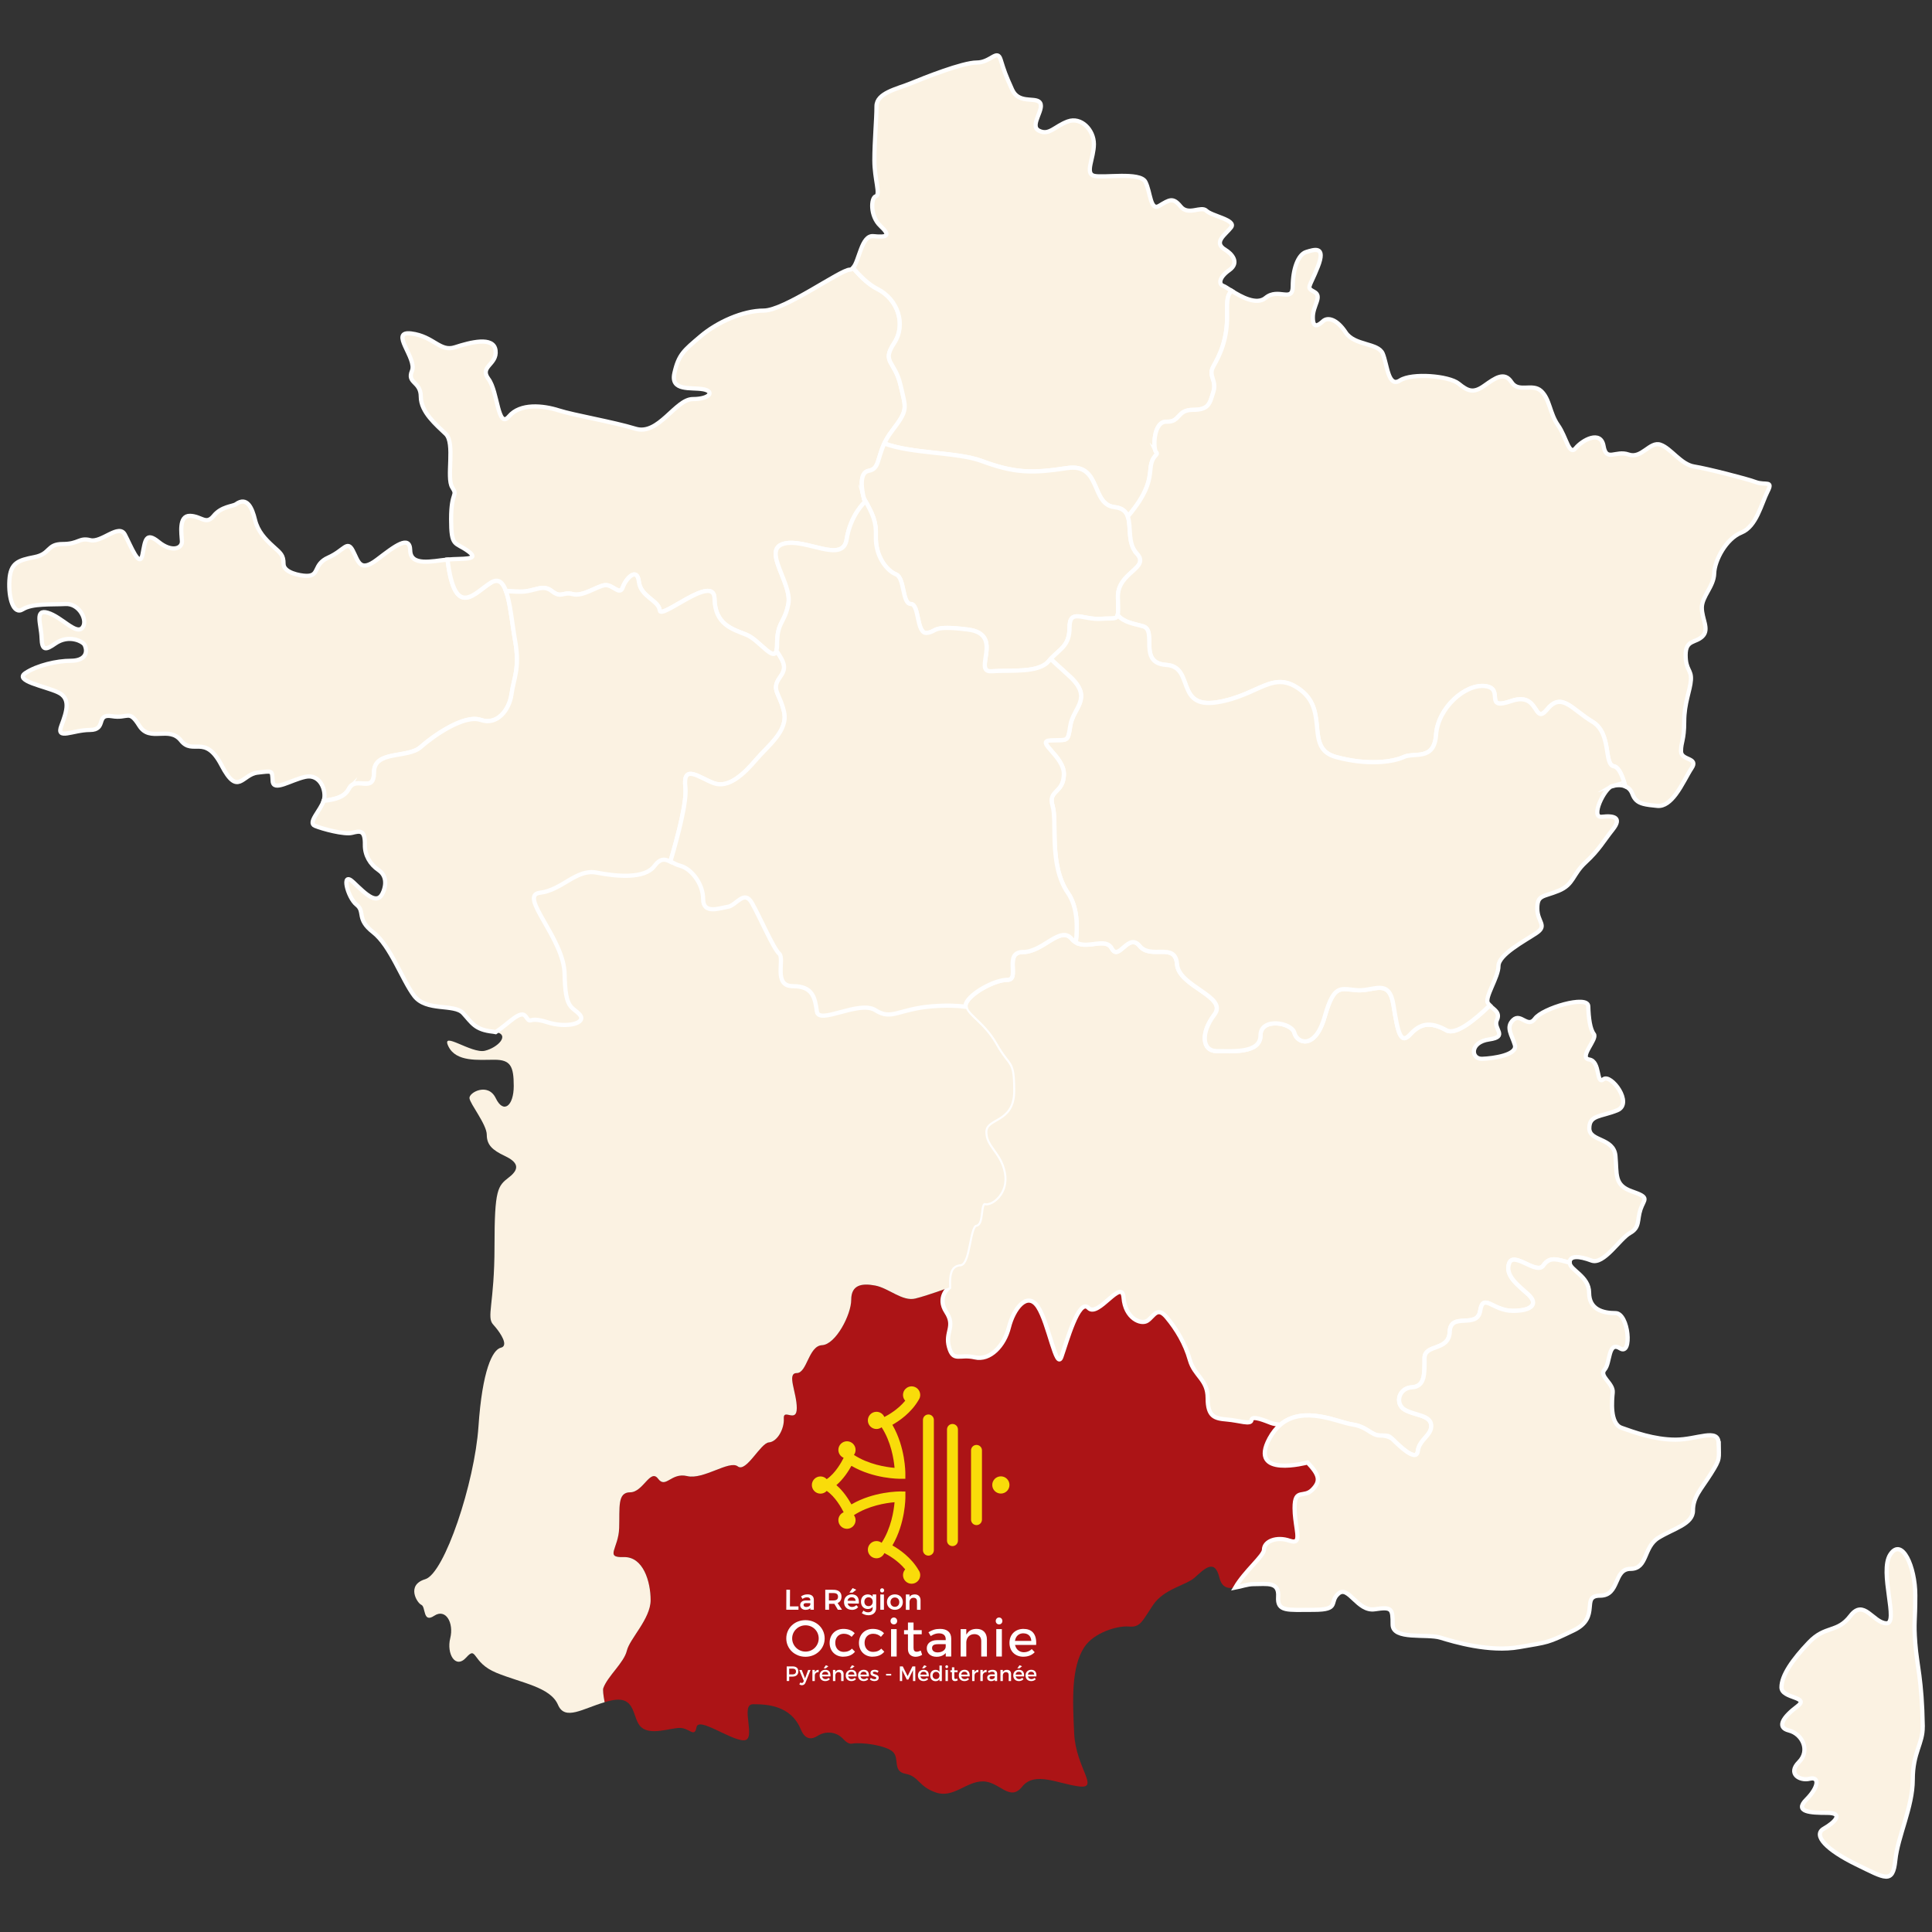 <?xml version="1.0" encoding="UTF-8"?><svg xmlns="http://www.w3.org/2000/svg" viewBox="0 0 460 460"><rect x="0" y="0" width="460" height="460" fill="#333333" stroke="none"/><defs><style>.cls-1{stroke:#fff;stroke-miterlimit:10;}.cls-1,.cls-2{fill:#fbf2e2;}.cls-3{fill:#fff;}.cls-4{fill:#ac1416;}.cls-5{fill:#d58120;}.cls-6{fill:#f9dc0a;}</style></defs><g id="Illustration"><path class="cls-5" d="M308.31,357.63c-.03.18-.05.39-.06.61.01-.23.04-.43.06-.61Z"/><path class="cls-5" d="M308.27,360.24c0,.08.01.16.02.25,0-.08-.01-.16-.02-.25Z"/><path class="cls-5" d="M308.25,358.28c-.01.24-.02.5-.02.8,0-.29,0-.55.02-.8Z"/><path class="cls-5" d="M309.22,355.98c-.06.03-.12.07-.18.11.06-.04.12-.08.18-.11Z"/><path class="cls-5" d="M303.07,338.95s.08.02.12.03c-.04,0-.08-.02-.12-.03Z"/><path class="cls-5" d="M308.57,356.68c-.05.1-.09.21-.13.34.04-.13.08-.24.13-.34Z"/><path class="cls-5" d="M309.49,355.87c-.06.02-.12.04-.17.06.06-.02.11-.04.17-.06Z"/><path class="cls-5" d="M308.75,356.37c-.05.07-.1.15-.15.24.05-.09.1-.17.15-.24Z"/><path class="cls-5" d="M308.42,357.1c-.04.14-.07.29-.1.46.03-.17.06-.32.1-.46Z"/><path class="cls-5" d="M308.8,356.31c.05-.06.11-.12.17-.16-.06.05-.11.1-.17.16Z"/><path class="cls-5" d="M303.55,339.05s.07.01.1.02c-.04,0-.07-.01-.1-.02Z"/><path class="cls-5" d="M308.6,356.61s-.02.05-.03.07c.01-.02.02-.05.03-.07Z"/><path class="cls-5" d="M308.44,357.02s-.01.05-.02.07c0-.02.01-.05.02-.07Z"/><path class="cls-5" d="M308.75,356.37s.03-.04.05-.06c-.02.02-.03.04-.05.06Z"/><path class="cls-5" d="M309.31,355.94s-.07.03-.1.05c.03-.02.06-.03.1-.05Z"/><path class="cls-5" d="M309.63,355.83h0s-.1.03-.15.04c.05-.01.1-.03.15-.04Z"/><path class="cls-5" d="M309.04,356.09s-.05.04-.07.05c.02-.02.05-.04.07-.05Z"/><path class="cls-5" d="M307.21,366.89h0s-.07-.02-.12-.03c.04.02.08.02.12.03Z"/><path class="cls-5" d="M303.19,338.97c.11.03.23.05.36.08-.13-.02-.25-.05-.36-.08Z"/><path class="cls-5" d="M303.65,339.07c.35.06.74.12,1.15.17-.41-.05-.8-.11-1.15-.17Z"/><path class="cls-5" d="M308.28,360.49c.03.36.06.71.1,1.06-.04-.34-.07-.7-.1-1.06Z"/><path class="cls-5" d="M302.72,338.84c.1.04.22.07.36.11-.13-.03-.26-.07-.36-.11Z"/><path class="cls-5" d="M308.25,358.24s0,.03,0,.04c0-.01,0-.03,0-.04Z"/><path class="cls-5" d="M308.32,357.56s0,.04,0,.07c0-.02,0-.05,0-.07Z"/><path class="cls-5" d="M308.22,359.08c0,.39.02.78.04,1.16-.02-.38-.04-.77-.04-1.16Z"/><path class="cls-4" d="M311.31,348.21s-14.19,3.84-9.07-5.71c.75-1.39,1.62-2.45,2.57-3.26,0,0,0,0,0,0-.41-.05-.8-.11-1.15-.17-.04,0-.07-.01-.1-.02-.13-.02-.25-.05-.36-.08-.04,0-.08-.02-.12-.03-.13-.03-.26-.07-.36-.11-1.33-.49-4.61-1.94-4.73-.73-.12,1.21-2.91.12-5.83-.12-2.91-.24-4.61-.61-4.61-5.1s-3.16-5.22-4.25-9.1c-1.09-3.88-3.16-7.28-5.46-10.07-2.31-2.79-3.03-.36-4.61.73-1.58,1.09-5.34-.61-5.7-5.46-.36-4.85-6.07,4.85-8.37,2.43-2.31-2.43-5.22,8.25-6.43,11.65-1.21,3.4-3.03-8.01-5.58-11.89-2.55-3.88-5.83.49-6.92,4.85-1.09,4.37-4.49,8.01-8.13,7.16-3.64-.85-5.1,1.21-6.13-2.43-1.03-3.64,1.64-4.85-.67-8.37-2.31-3.52.67-5.84.67-5.84,0,0-4.94,1.85-8.03,2.62-3.09.77-6.33-2.47-9.57-3.09-3.24-.62-5.71-.15-5.71,3.4s-3.7,10.65-6.94,10.8-3.55,6.64-6.02,6.64,0,4.63,0,8.33-3.24,0-3.09,2.47c.15,2.47-1.54,5.56-3.55,5.71-2.01.15-5.4,7.25-7.41,5.71-2.01-1.54-8.18,3.24-12.04,2.31-3.86-.93-5.09,3.09-6.94.62-1.85-2.47-3.55,3.24-6.64,3.24s-2.47,3.55-2.62,8.49c-.15,4.94-3.55,7.1,1.08,6.94,4.63-.15,6.41,5.79,6.41,10.24s-4.97,9.16-5.66,12.04c-.69,2.88-4.55,6.02-5.6,8.9-.15.42-.02,1.62.31,3.37.57-.17,1.14-.31,1.73-.43,5.95-1.22,4.73,4.43,7.02,6.41,2.29,1.99,6.87.15,9.16.15s3.51,2.44,3.97-.15c.46-2.6,8.07,3.1,11.26,3.1s-1-8.59,2.2-8.59,8.99.2,11.38,5.99c1.05,2.53,2.59,2.44,4,1.54,1.97-1.26,4.52-.98,6.1.75.67.73,1.4,1.23,2.08,1.1,2.2-.4,8.19.4,9.78,2,1.6,1.6-.2,4.59,3,5.19,3.19.6,3,3,7.19,4.44,4.19,1.44,7.19-2.64,11.18-2.64s6.39,4.99,9.38,1.25c2.99-3.75,8.59-.65,13.55-.05,4.96.6-.77-4.39-1.17-12.58-.4-8.19-.7-15.8,2.4-20.57,2.25-3.46,7.88-5.17,10.63-4.92,2.75.25,3.13-1.25,5.75-5.13,2.63-3.88,7.75-4.63,9.88-6.5,2.13-1.88,4.75-4.75,5.88-.13.63,2.57,2.07,2.78,3.78,2.47,2.28-3.93,6.86-7.56,6.86-9.04,0-1.95,2.92-3.24,6.16-2.11.04.02.08.02.12.03.31.1.57.15.79.15.03,0,.05,0,.08,0,.07,0,.15,0,.21-.03.03,0,.06-.03.09-.04.05-.02.1-.04.14-.06.03-.02.06-.06.09-.09.03-.03.06-.05.08-.08.02-.02.02-.05.04-.08.03-.05.06-.1.08-.15.01-.04.02-.09.03-.13.01-.05.03-.1.04-.16,0-.03,0-.07,0-.11,0-.08.02-.15.02-.24,0-.19,0-.4-.02-.63-.02-.33-.07-.69-.12-1.08-.02-.18-.05-.36-.08-.55-.02-.11-.03-.21-.05-.32-.08-.54-.17-1.13-.24-1.75-.04-.34-.07-.7-.1-1.06,0-.08-.01-.16-.02-.25-.02-.38-.04-.77-.04-1.16,0-.29,0-.55.02-.8,0-.01,0-.03,0-.04.01-.23.04-.43.06-.61,0-.02,0-.05,0-.07.03-.17.06-.32.1-.46,0-.02.01-.05.02-.07.04-.13.08-.24.13-.34.01-.02.02-.05.03-.07.05-.09.1-.17.15-.24.02-.02.03-.04.05-.06.05-.06.11-.12.17-.16.02-.02.05-.04.07-.05.06-.04.12-.08.18-.11.03-.02.06-.03.1-.05.06-.02.11-.04.17-.06.05-.01.1-.03.15-.04.78-.19,1.79-.12,2.81-1.13,2.11-2.11,1.62-3.57-1.14-6.49Z"/><path class="cls-1" d="M344.39,245.31c-4.14-2.28-6.42-1.45-8.69,1.03-2.28,2.48-2.9-.62-3.93-7.04-1.03-6.42-4.55-3.31-8.49-3.52-3.93-.21-5.59-1.86-7.86,6.21-2.28,8.07-6.62,6.42-7.24,3.93-.62-2.48-8.07-3.73-8.07.62s-6.83,3.73-10.38,3.73-3.9-4.35-.59-8.69c3.31-4.35-8.49-6.62-8.9-12s-6.21-1.03-8.9-4.35c-2.69-3.31-4.97,3.73-6.62.62-1.66-3.1-6.83,1.03-9.52-2.28-2.69-3.31-6.83,3.1-11.59,3.1s-.62,6.62-3.73,6.62-8.97,3.26-9.89,5.66c-.92,2.39,3.87,4.05,7.08,9.76,3.21,5.71,4.15,3.5,4.15,11.05s-6.63,6.08-6.63,9.76,3.5,4.97,4.42,9.76c.92,4.79-2.95,7.55-4.42,7.18-1.47-.37-.55,4.97-2.21,5.15-1.66.18-1.66,9.2-3.72,9.39-2.06.18-2.87,1.68-2.7,5.54,0,0-2.98,2.32-.67,5.84,2.31,3.52-.36,4.73.67,8.37,1.03,3.64,2.49,1.58,6.13,2.43,3.64.85,7.04-2.79,8.13-7.16,1.09-4.37,4.37-8.74,6.92-4.85,2.55,3.88,4.37,15.29,5.58,11.89,1.21-3.4,4.13-14.08,6.43-11.65,2.31,2.43,8.01-7.28,8.37-2.43.36,4.85,4.13,6.55,5.7,5.46,1.58-1.09,2.31-3.52,4.61-.73,2.31,2.79,4.37,6.19,5.46,10.07,1.09,3.88,4.25,4.61,4.25,9.1s1.7,4.85,4.61,5.1c2.91.24,5.7,1.33,5.83.12.12-1.21,3.4.24,4.73.73.44.16,1.23.29,2.09.4,5.55-4.73,13.88-.55,17.05-.1,3.71.53,4.59,2.65,6.71,2.65s2.12,0,3.18,1.06c1.06,1.06,5.48,5.48,5.83,2.65.35-2.83,3.36-3.71,3.18-6.18-.18-2.47-4.06-2.3-6.36-3.71-2.3-1.41-1.41-5.12,1.77-5.3,3.18-.18,3-3.36,3-6.89s5.83-1.59,6.01-6.36c.18-4.77,6.54-.53,7.24-4.95.71-4.42,3,0,7.77,0s6.01-1.77,3.71-3.89c-2.3-2.12-5.65-4.42-4.59-7.42s6.54,2.83,8.13.53,3.36-1.41,6.29-.69c0-1.76,2.27-1.6,5.21-.5,2.94,1.09,6.72-5.21,9.15-6.55,2.44-1.34,1.68-3.11,2.52-5.63.84-2.52,2.35-2.77-2.02-4.28-4.37-1.51-3.53-4.12-3.95-8.48-.42-4.37-6.22-3.36-6.22-6.55s2.69-2.69,6.64-4.28c3.95-1.6-1.51-8.82-3.28-7.39-1.76,1.43-.67-4.28-3.36-4.7-2.69-.42,2.02-4.87,1.09-6.05-.92-1.18-1.26-3.86-1.34-6.64-.08-2.77-10.92.5-12.68,2.94-1.76,2.44-3.36-1.43-5.21.34-1.85,1.76-.25,3.61.42,5.96.67,2.35-5.12,3.19-7.81,3.28-2.69.08-3.02-3.95,1.68-4.62s.84-2.52,1.85-4.62c.86-1.79-.71-2.48-1.72-3.47-3.7,3.6-8.13,7.13-10.32,5.93Z"/><path class="cls-1" d="M409.19,343.66c0-3.75-5.13-.88-10.25-.88s-10.01-1.82-12.86-2.83c-2.86-1.01-2.27-6.62-2.1-8.4.21-2.24-3.36-3.86-1.93-5.46,1.43-1.6.76-6.89,3.7-5.04,2.94,1.85,2.02-8.4-1.09-8.4s-6.3-.92-6.3-4.87-4.62-5.38-4.62-7.14c-2.94-.73-4.7-1.61-6.29.69s-7.07-3.53-8.13-.53,2.3,5.3,4.59,7.42c2.3,2.12,1.06,3.89-3.71,3.89s-7.07-4.42-7.77,0c-.71,4.42-7.07.18-7.24,4.95-.18,4.77-6.01,2.83-6.01,6.36s.18,6.71-3,6.89c-3.18.18-4.06,3.89-1.77,5.3,2.3,1.41,6.18,1.24,6.36,3.71.18,2.47-2.83,3.36-3.18,6.18-.35,2.83-4.77-1.59-5.83-2.65q-1.06-1.06-3.18-1.06c-2.12,0-3-2.12-6.71-2.65-3.17-.45-11.49-4.64-17.05.1-.95.81-1.82,1.87-2.57,3.26-5.12,9.54,9.07,5.71,9.07,5.71,2.76,2.92,3.24,4.38,1.14,6.49-1.01,1.01-2.03.94-2.81,1.13-.84.21-1.41.72-1.41,3.24,0,.86.07,1.69.16,2.47.41,3.6,1.34,6.16-1.17,5.35-.04-.01-.07-.02-.12-.03-3.24-1.14-6.16.16-6.16,2.11,0,1.48-4.58,5.11-6.86,9.04,1.37-.25,2.91-.84,4.35-.84,3.25,0,6.13-.63,5.88,3,0,0,0,0,0,0-.25,3.62,2.13,3.12,8.5,3.12s3.5-1.88,5.88-3.88c2.38-2,4.5,4.38,8.63,3.75,4.13-.63,4.25-.12,4.25,3.63s8.13,2.13,11.38,3.13c3.25,1,11.63,3.5,18.75,2.25,7.13-1.25,6.5-.88,13-4,6.5-3.13,1.5-8.25,6.25-8.25s3.13-6.38,7.25-6.38,3-5.13,6.63-7.38c3.63-2.25,8.25-3.25,8.25-6.5s1.88-5,4.25-8.75,1.88-3.5,1.88-7.25Z"/><path class="cls-2" d="M221.92,239.62c-8.07.65-9.6,3.41-13.47.93-3.87-2.48-13.47,3.56-13.94.31-.46-3.25-.93-6.04-5.73-6.04s-1.86-6.5-3.25-7.74c-1.39-1.24-4.65-8.83-6.5-12.08-1.86-3.25-3.72.62-5.73.93-2.01.31-5.88,1.86-5.88-1.86s-2.94-7.28-5.42-7.9c-2.48-.62-3.87-3.1-6.19,0-2.32,3.1-8.98,2.48-13.78,1.55-4.8-.93-8.21,4.18-13.47,4.8s5.73,10.84,5.88,19.35c.15,8.52,1.7,7.59,3.56,9.62,1.86,2.03-2.94,3.39-7.74,1.84-4.8-1.55-3.56.77-5.11-1.39-1.18-1.65-3.99,1.7-7.11,3.76,3.48.7.45,3.76-2.59,4.48-3.21.76-10.54-4.89-8.7-1.07,1.83,3.82,7.18,3.21,10.99,3.21s4.58,1.53,4.58,6.26-2.44,6.72-4.28,2.9c-1.83-3.82-6.41-1.37-6.26,0,.15,1.37,4.12,6.26,4.12,8.7s1.37,3.66,4.28,5.04c2.9,1.37,3.82,2.9,1.07,5.04-2.75,2.14-3.51,2.75-3.51,16.49s-1.99,16.8-.31,18.63c1.39,1.52,3.09,3.98,2.5,5.04-.12.22-.33.38-.67.46-1.99.46-4.43,5.34-5.34,18.78-.92,13.44-8.09,34.97-12.67,36.34-4.58,1.37-1.98,5.65-.92,6.11,1.07.46.31,4.43,3.05,2.6,2.75-1.83,4.73,1.68,3.82,5.34-.92,3.66,1.22,7.48,3.82,4.58s1.22,1.22,7.18,3.66c5.95,2.44,12.83,3.36,14.66,7.63,1.65,3.86,5.91.88,11.1-.63-.33-1.75-.46-2.95-.31-3.37,1.05-2.88,4.91-6.02,5.6-8.9.69-2.88,5.66-7.59,5.66-12.04s-1.78-10.39-6.41-10.24c-4.63.15-1.23-2.01-1.08-6.94.15-4.94-.46-8.49,2.62-8.49s4.78-5.71,6.64-3.24c1.85,2.47,3.09-1.55,6.94-.62,3.86.93,10.03-3.86,12.04-2.31,2.01,1.54,5.4-5.56,7.41-5.71,2.01-.15,3.7-3.24,3.55-5.71-.15-2.47,3.09,1.23,3.09-2.47s-2.47-8.33,0-8.33,2.78-6.48,6.02-6.64,6.94-7.25,6.94-10.8,2.47-4.01,5.71-3.4c3.24.62,6.48,3.86,9.57,3.09,3.09-.77,8.03-2.62,8.03-2.62-.17-3.86.64-5.35,2.7-5.54,2.06-.18,2.06-9.2,3.72-9.39,1.66-.18.74-5.52,2.21-5.15,1.47.37,5.34-2.39,4.42-7.18-.92-4.79-4.42-6.08-4.42-9.76s6.63-2.21,6.63-9.76-.94-5.34-4.15-11.05c-2.87-5.1-6.99-6.97-7.18-9.02-1.9-.24-4.54-.37-7.97-.09Z"/><path class="cls-1" d="M83.09,187.76c1.7-3.24,5.97,1.36,5.97-3.92s8.01-3.24,11.08-5.97c3.07-2.73,10.4-7.84,14.32-6.48,3.92,1.36,6.82-2.39,7.33-6.14.51-3.75,2.05-6.14.85-12.78-1.19-6.65-1.53-16.19-5.62-13.81-3.88,2.26-8.67,9.26-10.47-5.42-.02,0-.04,0-.06,0-3.53.34-8.73,1.68-8.82-2.18-.08-3.86-3.7-1.01-7.89,2.18s-4.45.34-5.8-2.18c-1.34-2.52-2.02,0-5.8,1.68-3.78,1.68-1.92,4.45-5.29,4.37-1.47-.04-5.38-.76-5.38-2.86s-.67-2.52-2.52-4.2c-1.85-1.68-3.61-3.53-4.28-6.3-.67-2.77-1.87-5.63-4.54-3.7-.73.53-3.44.5-5.29,2.77-1.85,2.27-2.86.09-5.63,0-2.77-.08-2.02,4.28-1.93,6.05.08,1.76-2.44,2.69-5.54.17-3.11-2.52-3.19-.42-3.86,3.02-.67,3.44-2.77-2.1-4.2-4.79-1.43-2.69-5.54,2.02-8.23,1.34-2.69-.67-2.69.92-6.55.92s-2.86,2.35-6.72,3.11c-3.86.76-5.73,1.32-5.98,5.52-.25,4.2.94,8.34,3.19,6.91,2.25-1.43,6.83-1.09,10.18-1.26,3.36-.17,5.46,4.12,3.95,5.71-1.51,1.6-4.87-2.6-8.15-3.61-3.28-1.01-1.6,2.77-1.51,5.96.08,3.19,1.05,2.9,3.24,1.37,3.28-2.3,6.63-.48,7.01.31.88,1.86.08,3.78-3.28,3.78s-8.06,1.09-10.83,2.94c-2.77,1.85,4.62,3.11,7.73,4.54,3.11,1.43,2.18,4.45.84,7.98-1.34,3.53,2.69,1.01,6.8,1.01s1.26-3.95,5.21-3.28,4.03-1.76,6.55,2.27,7.06-.08,9.91,3.53c2.86,3.61,5.71-1.68,9.66,5.88,3.95,7.56,4.87,2.18,8.57,1.76,3.7-.42,3.44-.59,3.61,2.02.17,2.6,4.27-.26,7.78-1.02,3.51-.76,5.04,3.21,4.43,5.5-.01.06-.04.11-.06.17,3.02-.35,5.01-.93,6.04-2.89Z"/><path class="cls-1" d="M123.84,140.87c3.52,0,5.28-1.93,7.56-.14,2.28,1.79,2.59.07,4.97.72,2.38.66,5.8-1.93,7.66-2.14,1.86-.21,3.52,2.59,4.24.52.72-2.07,3.42-4.97,3.83-1.35.41,3.62,4.76,4.45,4.97,6.83.21,2.38,12.94-8.9,13.04-2.8.1,6.11,4.14,7.25,7.56,8.59,3.42,1.35,7.35,7.97,7.35,2.38s1.76-4.87,2.69-9.73c.93-4.87-6.31-12.84-1.14-14.28,5.18-1.45,14.08,4.87,15.01-1.04.93-5.9,4.35-8.9,4.35-8.9,0,0-2.17-6.94.93-7.45,3.11-.52,1.55-4.24,5.49-9.42,3.93-5.18,3.42-5.18,2.07-10.97-1.35-5.8-4.55-5.38-1.55-9.94,3-4.55.83-10.56-3.93-12.94-2.15-1.07-4.21-3.11-5.82-5.03-.24.27-.5.43-.8.43-2.18,0-15.54,9.74-20.49,9.74s-11.09,2.77-15.03,6.13c-3.95,3.36-5.21,4.28-6.22,8.73s3.95,3.36,6.8,3.86c2.86.5,1.68,2.35-2.44,2.35s-8.15,8.73-13.61,7.06-14.61-3.19-18.31-4.37c-3.7-1.18-9.15-1.76-11.84,1.43-2.69,3.19-2.6-5.88-4.87-8.9-2.27-3.02,2.1-3.36,1.68-6.8-.42-3.44-6.05-1.93-9.66-.76s-5.04-2.6-10.41-3.28c-5.38-.67,1.43,5.88.17,8.9-1.26,3.02,2.1,2.44,2.1,6.13s3.7,6.72,5.96,8.9c2.27,2.18.08,10.41,1.51,12.68,1.43,2.27-.25.76-.25,7.56s.92,5.38,4.03,7.64c3.09,2.25-1.37,1.69-4.89,2.01,1.79,14.68,6.59,7.68,10.47,5.42,1.68-.98,2.72.05,3.46,2.06.95,0,2.05.14,3.38.14Z"/><path class="cls-1" d="M163.2,187.48c-.67-5.71,3.19-2.35,6.72-1.01,3.53,1.34,7.22-2.18,10.08-5.54,2.85-3.36,7.72-6.88,6.69-11.42-1.03-4.53-3.16-5.21-.98-8.23,1.57-2.17,1.22-3.31-.83-6.32-.75,2.67-4.17-2.65-7.2-3.84-3.42-1.35-7.45-2.48-7.56-8.59-.1-6.11-12.84,5.18-13.04,2.8-.21-2.38-4.55-3.21-4.97-6.83-.41-3.62-3.11-.72-3.83,1.35-.72,2.07-2.38-.72-4.24-.52-1.86.21-5.28,2.79-7.66,2.14-2.38-.66-2.69,1.07-4.97-.72-2.28-1.79-4.04.14-7.56.14-1.32,0-2.43-.13-3.38-.14,1.06,2.89,1.47,7.83,2.17,11.75,1.19,6.65-.34,9.03-.85,12.78-.51,3.75-3.41,7.5-7.33,6.14-3.92-1.36-11.25,3.75-14.32,6.48-3.07,2.73-11.08.68-11.08,5.97s-4.26.68-5.97,3.92c-1.03,1.96-3.02,2.54-6.04,2.89-.72,2.27-3.87,5.19-2.08,5.94,1.83.76,7.02,2.14,8.86,1.68,1.88-.47,3.12-.78,3.05,2.87-.04,2.44,1.23,4.62,3.25,5.99,1.44.97,2.06,2.69,1.18,5.04-1.37,3.66-4.12.76-7.18-2.14-3.05-2.9-1.37,3.66.76,5.34,2.14,1.68-.15,3.36,3.97,6.57,4.12,3.21,6.87,11.3,9.75,15.12,2.88,3.82,9.49,1.83,11.63,4.12,2.14,2.29,2.75,3.97,7.18,4.43.23.02.42.06.61.1,3.12-2.06,5.93-5.41,7.11-3.76,1.55,2.17.31-.15,5.11,1.39,4.8,1.55,9.6.2,7.74-1.84-1.86-2.03-3.41-1.1-3.56-9.62-.15-8.52-11.15-18.74-5.88-19.35s8.67-5.73,13.47-4.8c4.8.93,11.46,1.55,13.78-1.55,1.48-1.97,2.58-1.68,3.82-1.05,1.86-6.3,3.96-14.37,3.57-17.64Z"/><path class="cls-1" d="M275.29,107.67c-.74-.74-.74-7.4,2.52-7.26s2.37-2.81,6.22-2.81,4-1.48,4.89-4.29c.89-2.81-1.33-3.7,0-6.07,1.33-2.37,3.41-6.22,3.26-12.44-.09-3.75.14-4.48,1.06-5.55-.93-.58-1.66-1.07-1.97-1.17-1.09-.34-1.18-1.93,1.43-3.78,2.6-1.85.39-4.01-.92-4.79-3.09-1.83,0-3.61,1.34-5.38,1.34-1.76-4.62-2.69-5.88-3.95-1.26-1.26-4.28,1.26-6.13-1.01-1.85-2.27-2.66-1.62-5.13-.15-2.15,1.27-2.01-3.29-3.27-5.73-1.26-2.44-10.08-.84-12.26-1.43-2.18-.59,0-4.2,0-7.56s-3.02-6.55-6.22-5.38c-3.19,1.18-4.45,3.44-6.89,2.18s1.86-5.54.02-6.91c-1.28-.96-4.9.43-6.38-2.87-1.65-3.66-1.88-4.41-2.72-7.1-.84-2.69-2.35.67-5.71.67s-12.43,3.61-15.71,4.96c-3.28,1.34-8.15,2.27-8.15,5.46s-.5,8.31-.5,12.85,1.51,8.23.34,8.57c-1.18.34-1.43,4.7,1.09,7.06,2.52,2.35,1.6,2.77-1.68,2.44-2.83-.29-3.34,5.86-4.83,7.55,1.62,1.92,3.68,3.96,5.82,5.03,4.76,2.38,6.94,8.38,3.93,12.94-3,4.55.21,4.14,1.55,9.94,1.35,5.8,1.86,5.8-2.07,10.97-.79,1.04-1.35,2.02-1.78,2.92,6.47,2.46,17.43,2.04,23.11,4.15,7.85,2.92,12.01,3,20.34,1.72,8.33-1.28,5.6,8.65,11.37,9.29,1.88.21,2.74,1.07,3.15,2.25,4.78-5.7,5.16-8.65,5.42-11.49.3-3.26,2.07-3.11,1.33-3.85Z"/><path class="cls-1" d="M270.67,131.76c-.13-.14-.24-.28-.35-.43-.03-.04-.06-.09-.09-.13-.08-.11-.15-.22-.21-.34-.03-.04-.05-.09-.08-.13-.08-.15-.16-.31-.23-.47-.01-.02-.02-.05-.03-.07-.06-.14-.11-.28-.15-.42-.02-.06-.04-.12-.06-.18-.03-.11-.06-.22-.09-.34-.02-.06-.03-.12-.05-.18-.04-.16-.07-.32-.1-.48-.01-.08-.02-.15-.04-.23-.01-.09-.03-.18-.04-.28-.01-.1-.03-.2-.04-.3,0-.06-.01-.11-.02-.17-.17-1.65-.11-3.32-.56-4.61,0,0,0,0,0,0h0c-.42-1.18-1.27-2.04-3.15-2.25-5.76-.64-3.04-10.57-11.37-9.29-8.33,1.28-12.49,1.2-20.34-1.72-5.68-2.11-16.64-1.69-23.11-4.15-1.71,3.62-1.22,6.08-3.7,6.5-2.43.41-1.63,4.73-1.16,6.6,2.26,3.94,2.95,5.62,2.84,8.96-.16,4.96,2.72,8.32,4.8,9.12,2.08.81,1.44,7.05,3.52,7.05s1.28,7.21,3.84,6.89c2.56-.32.96-1.92,9.77-.8,8.81,1.12.96,10.25,5.6,9.93,4.64-.32,11.21.48,13.61-2.4,2.4-2.88,4.96-3.36,4.96-8.01s3.2-1.76,7.53-2.08c2.66-.2,3.62.2,3.93-.86h0s0,0,0,0c.02-.07.03-.14.05-.22,0-.03.01-.07.02-.1.01-.08.02-.17.03-.26,0-.04,0-.09,0-.13.02-.33.03-.73.02-1.22,0-.07,0-.14,0-.21,0-.15,0-.32,0-.49,0-.09,0-.19,0-.29-.01-.41-.02-.84-.04-1.35-.16-6.08,7.85-6.82,4.48-10.46Z"/><path class="cls-1" d="M418.08,114.78c-2.35-.84-11.51-3.19-14.7-3.7-3.19-.5-5.54-4.37-8.06-5.21-2.52-.84-4.45,3.44-7.56,2.35-3.11-1.09-5.29,1.85-5.96-2.02-.67-3.86-5.04-1.43-6.64.5-1.6,1.93-2.18-2.6-4.2-5.46-2.02-2.86-1.93-6.22-4.03-8.15s-5.38.5-7.05-2.1c-1.68-2.6-3.86-1.01-6.47.84-2.6,1.85-3.86,1.34-6.13-.5-2.27-1.85-11.09-2.6-13.94-.76-2.86,1.85-3.02-3.78-4.12-6.38-1.09-2.6-6.72-1.85-8.82-5.04-2.1-3.19-4.28-3.7-5.38-2.69s-2.44,1.93-2.44-.92,2.35-4.96.34-6.05c-2.02-1.09-1.18-.84.84-5.96,2.02-5.12-.84-4.12-2.77-3.53-1.93.59-3.19,4.12-3.19,8.15s-3.44.25-6.47,2.77c-2.15,1.8-5.8-.24-8.11-1.69-.91,1.06-1.14,1.8-1.06,5.55.15,6.22-1.93,10.07-3.26,12.44-1.33,2.37.89,3.26,0,6.07-.89,2.81-1.04,4.29-4.89,4.29s-2.96,2.96-6.22,2.81c-3.26-.15-3.26,6.52-2.52,7.26s-1.04.59-1.33,3.85c-.26,2.84-.63,5.79-5.42,11.49.87,2.45-.14,6.3,2.13,8.75,3.36,3.64-4.64,4.37-4.48,10.46.06,2.35.12,3.59-.07,4.26,1.6,1.85,4.1,2.06,6.07,2.66,3.41,1.04-1.33,8.74,5.48,9.18,6.81.44,2.07,10.51,12.14,8.89,10.07-1.63,13.33-8,19.99-2.81,6.66,5.18.74,13.77,8.29,15.85,7.55,2.07,13.62,1.18,16.14,0,2.52-1.18,7.26,1.04,7.7-5.33.44-6.37,6.96-12.14,11.7-11.55,4.74.59-.59,5.92,6.22,3.55,6.81-2.37,5.18,6.07,8.59,1.93,3.41-4.15,5.92.15,10.66,2.96,4.74,2.81,2.67,10.22,5.18,10.66,1.2.21,2.09,2.46,2.7,4.76.73.3,1.34.86,1.7,1.81.52,1.36,1.24,2.01,2.63,2.38.83.22,1.91.35,3.33.48,1.67.15,3.1-1.08,4.34-2.71,1.57-2.08,2.82-4.82,3.8-6.27,1.76-2.6-2.52-1.76-2.52-4.03s.76-2.6.76-7.06,1.43-7.39,1.6-9.91c.17-2.52-1.26-2.27-1.26-5.96s2.35-2.77,4.03-4.45c1.68-1.68-.17-4.12-.17-6.8s2.86-5.04,2.94-8.15c.08-3.11,2.86-8.31,6.47-9.74,3.61-1.43,4.79-6.97,6.22-9.74,1.43-2.77-.42-1.43-2.77-2.27Z"/><path class="cls-1" d="M383.81,187.18c1.05-.29,2.21-.35,3.17.04-.61-2.3-1.5-4.55-2.7-4.76-2.52-.44-.44-7.85-5.18-10.66-4.74-2.81-7.26-7.11-10.66-2.96-3.41,4.15-1.78-4.29-8.59-1.93-6.81,2.37-1.48-2.96-6.22-3.55-4.74-.59-11.25,5.18-11.7,11.55-.44,6.37-5.18,4.15-7.7,5.33-2.52,1.18-8.59,2.07-16.14,0-7.55-2.07-1.63-10.66-8.29-15.85-6.66-5.18-9.92,1.18-19.99,2.81-10.07,1.63-5.33-8.44-12.14-8.89-6.81-.44-2.07-8.14-5.48-9.18-1.96-.6-4.47-.81-6.07-2.66-.31,1.07-1.27.67-3.93.86-4.32.32-7.53-2.56-7.53,2.08,0,4.34-2.24,5.04-4.49,7.47,1.72,1.64,3.37,3.06,4.69,4.3,5.44,5.12.64,7.36,0,11.52-.64,4.16-.58,3.37-4.62,3.56s3.27,3.76,3.08,8.23c-.19,4.47-3.85,3.59-2.69,7.39,1.15,3.81-.96,14.01,3.66,20.74,2.24,3.26,2.35,7.87,1.87,11.76,2.82,1.68,7.09-1.31,8.57,1.46,1.66,3.1,3.93-3.93,6.62-.62,2.69,3.31,8.49-1.03,8.9,4.35s12.21,7.66,8.9,12c-3.31,4.35-2.97,8.69.59,8.69s10.38.62,10.38-3.73,7.45-3.1,8.07-.62c.62,2.48,4.97,4.14,7.24-3.93,2.28-8.07,3.93-6.42,7.86-6.21,3.93.21,7.45-2.9,8.49,3.52,1.03,6.42,1.66,9.52,3.93,7.04,2.28-2.48,4.55-3.31,8.69-1.03,2.19,1.2,6.62-2.33,10.32-5.93-.18-.17-.34-.36-.46-.56-.84-1.34,2.52-6.13,2.52-8.82s6.22-5.96,8.99-7.81c2.77-1.85.25-2.6.25-5.88s1.34-2.69,5.04-4.2c3.7-1.51,3.28-3.86,6.47-6.8,3.19-2.94,4.2-4.96,6.47-7.81,2.27-2.86.25-3.36-2.6-3.02-2.86.34.59-6.8,2.44-7.31Z"/><path class="cls-1" d="M254.27,212.63c-4.62-6.73-2.5-16.93-3.66-20.74-1.15-3.81,2.5-2.92,2.69-7.39.19-4.47-7.12-8.04-3.08-8.23s3.98.6,4.62-3.56c.64-4.16,5.44-6.4,0-11.52-1.31-1.24-2.96-2.66-4.69-4.3-.16.17-.31.35-.47.53-2.4,2.88-8.97,2.08-13.61,2.4-4.64.32,3.2-8.81-5.6-9.93-8.81-1.12-7.21.48-9.77.8-2.56.32-1.76-6.89-3.84-6.89s-1.44-6.24-3.52-7.05c-2.08-.81-4.96-4.16-4.8-9.12.11-3.34-.58-5.01-2.84-8.96.13.52.23.86.23.86,0,0-3.42,3-4.35,8.9-.93,5.9-9.83-.41-15.01,1.04-5.18,1.45,2.07,9.42,1.14,14.28-.93,4.87-2.69,4.14-2.69,9.73,0,.64-.05,1.11-.15,1.46,2.05,3.01,2.4,4.15.83,6.32-2.18,3.02-.05,3.69.98,8.23,1.03,4.53-3.84,8.06-6.69,11.42-2.85,3.36-6.55,6.88-10.08,5.54-3.53-1.34-7.39-4.7-6.72,1.01.38,3.27-1.71,11.34-3.57,17.64.71.36,1.47.83,2.37,1.05,2.48.62,5.42,4.18,5.42,7.9s3.87,2.17,5.88,1.86c2.01-.31,3.87-4.18,5.73-.93,1.86,3.25,5.11,10.84,6.5,12.08,1.39,1.24-1.55,7.74,3.25,7.74s5.26,2.79,5.73,6.04c.46,3.25,10.06-2.79,13.94-.31,3.87,2.48,5.4-.28,13.47-.93,3.43-.28,6.07-.15,7.97.09-.02-.24,0-.49.1-.74.92-2.39,6.78-5.66,9.89-5.66s-1.03-6.62,3.73-6.62,8.9-6.42,11.59-3.1c.29.36.61.61.95.81.48-3.89.36-8.5-1.87-11.76Z"/><path class="cls-1" d="M457.8,411.03c-.19-11.28-1.38-14.44-1.78-19.78-.4-5.34,0-4.75,0-11.47s-3.17-13.85-5.94-9.69c-2.77,4.15,2.18,16.62-.99,16.42-3.17-.2-5.34-5.94-8.51-1.78s-5.94,2.18-9.89,6.33c-3.96,4.15-6.53,7.91-6.53,10.68s6.92,2.18,3.76,4.55-5.14,4.95-1.98,5.74,5.14,4.75,2.37,7.52c-2.77,2.77.2,4.55,2.57,3.96,2.37-.59,2.18,1.98-.79,4.95-2.97,2.97.99,3.17,4.95,3.17s1.98,2.18-.79,3.76c-2.77,1.58.79,5.14,7.72,8.51,6.92,3.36,8.71,4.75,9.3-.99.59-5.74,4.15-12.66,4.15-19.19s2.44-8.52,2.37-12.66Z"/></g><g id="Texte"><path class="cls-6" d="M221.05,336.78c-.72,0-1.3.58-1.3,1.3v31.01c0,.72.58,1.3,1.3,1.3s1.3-.58,1.3-1.3v-31.01c0-.72-.58-1.3-1.3-1.3Z"/><path class="cls-6" d="M226.78,339.04c-.72,0-1.3.58-1.3,1.3v26.48c0,.72.58,1.3,1.3,1.3s1.3-.58,1.3-1.3v-26.48c0-.72-.58-1.3-1.3-1.3Z"/><path class="cls-6" d="M232.5,344.03c-.72,0-1.3.58-1.3,1.3v16.49c0,.72.58,1.3,1.3,1.3s1.3-.58,1.3-1.3v-16.49c0-.72-.58-1.3-1.3-1.3Z"/><circle class="cls-6" cx="238.3" cy="353.56" r="2.05"/><path class="cls-6" d="M218.72,333.32c.24-.34.38-.75.38-1.19,0-1.13-.92-2.05-2.05-2.05s-2.05.92-2.05,2.05c0,.53.2,1.01.53,1.37-1.76,2.13-4.08,3.43-4.97,3.88-.31-.73-1.04-1.24-1.88-1.24-1.13,0-2.05.92-2.05,2.05s.92,2.05,2.05,2.05c.46,0,.89-.16,1.23-.41,2.26,3.48,2.9,7.6,3.08,9.66-2.06-.18-6.19-.81-9.67-3.08.25-.34.39-.75.39-1.2,0-1.13-.92-2.05-2.05-2.05s-2.05.92-2.05,2.05c0,.85.52,1.58,1.26,1.89-.51,1.03-1.98,3.69-4.03,5.08-.37-.4-.9-.65-1.49-.65-1.13,0-2.05.92-2.05,2.05s.92,2.05,2.05,2.05c.59,0,1.12-.25,1.49-.65,2.05,1.39,3.52,4.06,4.03,5.08-.74.31-1.26,1.04-1.26,1.89,0,1.13.92,2.05,2.05,2.05s2.05-.92,2.05-2.05c0-.45-.15-.86-.39-1.2,3.49-2.27,7.61-2.9,9.67-3.08-.18,2.06-.81,6.17-3.08,9.66-.34-.26-.77-.41-1.23-.41-1.13,0-2.05.92-2.05,2.05s.92,2.05,2.05,2.05c.84,0,1.57-.51,1.88-1.24.89.45,3.2,1.73,4.97,3.88-.33.36-.53.84-.53,1.37,0,1.13.92,2.05,2.05,2.05s2.05-.92,2.05-2.05c0-.45-.14-.86-.39-1.19-1.76-3.02-4.58-4.95-6.23-5.88,3.1-5.32,3.1-11.34,3.09-11.61v-1.23s-1.24-.01-1.24-.01c-.27,0-6.29-.02-11.61,3.08-.69-1.25-1.92-3.17-3.58-4.59,1.67-1.43,2.89-3.34,3.58-4.59,5.32,3.1,11.34,3.08,11.61,3.08h1.23s0-1.24,0-1.24c0-.27,0-6.29-3.09-11.61,1.65-.93,4.47-2.86,6.23-5.88Z"/><path class="cls-3" d="M191.78,394.47c-2.56,0-4.57-1.92-4.57-4.37s1.97-4.35,4.57-4.35,4.57,1.91,4.57,4.35-2.01,4.37-4.57,4.37ZM191.79,386.98c-1.75,0-3.18,1.4-3.18,3.12s1.43,3.14,3.18,3.14,3.14-1.41,3.14-3.14-1.38-3.12-3.14-3.12Z"/><path class="cls-3" d="M200.82,394.46c-1.94,0-3.29-1.36-3.29-3.3s1.35-3.33,3.29-3.33c1.14,0,2.07.36,2.68,1.04l-.73.85c-.48-.47-1.12-.73-1.84-.73h-.05c-1.18,0-2.01.89-2.01,2.16s.83,2.16,2.01,2.16c.83,0,1.5-.27,1.96-.78l.73.73c-.61.77-1.56,1.18-2.75,1.18Z"/><path class="cls-3" d="M207.8,394.46c-1.94,0-3.29-1.36-3.29-3.3s1.35-3.33,3.29-3.33c1.14,0,2.07.36,2.68,1.04l-.73.85c-.48-.47-1.12-.73-1.84-.73h-.05c-1.18,0-2.01.89-2.01,2.16s.83,2.16,2.01,2.16c.83,0,1.5-.27,1.96-.78l.73.73c-.61.77-1.56,1.18-2.75,1.18Z"/><path class="cls-3" d="M212.16,394.41v-6.53h1.33v6.53h-1.33ZM212.82,386.76c-.45,0-.79-.35-.79-.81s.34-.83.79-.83.79.35.79.83-.34.81-.79.81Z"/><path class="cls-3" d="M217.99,394.47c-.42,0-1.81-.14-1.81-1.88v-3.48h-.93v-.98h.93v-1.82h1.33v1.82h1.95v.98h-1.95v3.22c0,.65.23.94.75.94.28,0,.58-.08.97-.27l.33,1.01c-.52.31-1.05.46-1.58.46Z"/><path class="cls-3" d="M222.94,394.47c-1.34,0-2.28-.83-2.28-2.01s.94-1.93,2.46-1.95h2.05v-.24c0-.89-.58-1.38-1.63-1.38-.64,0-1.29.22-1.94.65l-.54-.91c.92-.54,1.58-.8,2.79-.8,1.66,0,2.62.83,2.63,2.28v4.3s-1.3,0-1.3,0v-.83l-.29.27c-.46.41-1.13.63-1.94.63ZM223.33,391.47c-.98,0-1.41.29-1.41.93s.52,1.03,1.33,1.03c1.04,0,1.85-.55,1.92-1.3v-.66s-1.84,0-1.84,0Z"/><path class="cls-3" d="M233.63,394.41v-3.68c0-1.02-.63-1.65-1.64-1.65-1.08.01-1.82.72-1.92,1.85v3.48h-1.34v-6.53h1.34v1.3l.32-.42c.47-.62,1.19-.93,2.17-.93,1.49,0,2.42.96,2.42,2.51v4.07h-1.34Z"/><path class="cls-3" d="M237.21,394.41v-6.53h1.33v6.53h-1.33ZM237.87,386.76c-.45,0-.79-.35-.79-.81s.34-.83.79-.83.79.35.79.83-.34.81-.79.81Z"/><path class="cls-3" d="M243.69,394.46c-2,0-3.34-1.33-3.34-3.3s1.36-3.31,3.3-3.33c1,0,1.77.28,2.28.84.6.65.86,1.65.77,2.98h-5.03l.07.22c.28.94,1.06,1.52,2.05,1.52.71,0,1.38-.27,1.87-.75l.7.74c-.66.7-1.58,1.07-2.68,1.07ZM243.66,388.88c-1.01,0-1.74.6-1.96,1.6l-.05.21h3.9l-.02-.19c-.11-1.01-.81-1.61-1.88-1.61Z"/><polygon class="cls-3" points="187.21 383.27 187.23 378.5 188.1 378.52 188.08 382.47 190.12 382.48 190.11 383.27 187.21 383.27"/><path class="cls-3" d="M191.81,383.3c-.76,0-1.29-.47-1.29-1.14s.52-1.1,1.38-1.1h1.03v-.07c.01-.44-.27-.68-.8-.68-.34,0-.68.12-1.03.35l-.04.03-.35-.62h.04c.52-.31.88-.46,1.55-.46.93,0,1.47.47,1.47,1.28v2.38s-.83-.01-.83-.01v-.34s.01-.03.01-.03l-.02.02c-.26.25-.64.38-1.12.38ZM192.02,381.69c-.5,0-.7.13-.7.44s.25.49.65.49c.53,0,.94-.27.97-.64v-.27s-.93-.01-.93-.01Z"/><path class="cls-3" d="M196.49,383.27v-4.76s1.95.01,1.95.01c1.22,0,1.92.6,1.92,1.63,0,.73-.33,1.27-.93,1.53l1.05,1.59h-.99l-.84-1.41c-.07,0-.14,0-.2,0h-1.06v1.42s-.89-.01-.89-.01ZM197.36,381.06h1.07c.73.01,1.1-.29,1.1-.89s-.37-.87-1.1-.87h-1.07v1.77Z"/><path class="cls-3" d="M202.81,383.29c-1.11,0-1.85-.74-1.85-1.83s.75-1.84,1.83-1.85c.55,0,.98.16,1.27.47.34.36.48.92.43,1.67v.05s-2.66-.01-2.66-.01c.12.51.52.82,1.04.82.38,0,.72-.14.98-.4l.04-.04.45.51h-.03c-.37.42-.88.63-1.5.63ZM202.79,380.3c-.51,0-.9.32-1,.83l1.93.02c-.03-.54-.39-.85-.94-.85ZM202.23,379.2l.77-1.08.88.39-.89.69h-.76Z"/><path class="cls-3" d="M206.74,384.58c-.53,0-1.03-.16-1.5-.47l-.04-.03.38-.62.02.04c.36.26.69.38,1.09.38.66,0,1.08-.38,1.08-.97v-.33l-.03.03c-.25.32-.64.49-1.11.49-.98,0-1.64-.7-1.64-1.75s.65-1.72,1.61-1.73c.49,0,.88.17,1.14.49l.03.03v-.51h.85s-.01,3.26-.01,3.26c0,1.03-.74,1.7-1.88,1.7ZM206.8,380.31c-.58,0-.99.43-1,1.05,0,.63.41,1.06,1,1.06s.99-.44.99-1.06-.41-1.05-.99-1.05Z"/><path class="cls-3" d="M209.6,383.27v-3.64s.86.01.86.01v3.63h-.86ZM210.03,379.16c-.28,0-.48-.21-.48-.5s.21-.5.48-.5.48.22.48.5-.21.5-.48.5Z"/><path class="cls-3" d="M213.07,383.29c-1.11,0-1.89-.76-1.89-1.84s.76-1.84,1.89-1.84,1.89.76,1.89,1.84-.78,1.84-1.89,1.84ZM213.07,380.35c-.62,0-1.05.46-1.05,1.11s.42,1.12,1.05,1.12,1.05-.46,1.05-1.12-.43-1.11-1.05-1.11Z"/><path class="cls-3" d="M215.68,383.27v-3.64s.87.01.87.01v.54s-.01.05-.01.05l.03-.04c.26-.38.68-.57,1.25-.57.84,0,1.36.54,1.36,1.41v2.25h-.85v-2.03c.01-.52-.29-.83-.81-.83-.55,0-.92.37-.97.94v1.94s-.85-.01-.85-.01Z"/><path class="cls-3" d="M188.7,396.76c.88,0,1.38.43,1.38,1.19s-.5,1.24-1.38,1.24h-.8v1.05h-.59v-3.48h1.39ZM187.9,398.67h.78c.54,0,.84-.23.84-.7s-.3-.68-.84-.68h-.78v1.38Z"/><path class="cls-3" d="M191.79,400.61c-.16.42-.46.63-.86.63-.24,0-.43-.07-.61-.22l.24-.44c.12.09.22.13.34.13.17,0,.31-.09.4-.29l.09-.2-1.09-2.61h.59l.79,2.01.74-2.01h.57l-1.2,3.01Z"/><path class="cls-3" d="M194,398.13c.18-.36.5-.55.92-.55v.55c-.53-.03-.87.28-.92.74v1.38h-.57v-2.65h.57v.53Z"/><path class="cls-3" d="M197.72,399.14h-2c.09.41.4.66.82.66.29,0,.55-.11.75-.31l.3.32c-.26.28-.64.45-1.09.45-.82,0-1.35-.54-1.35-1.34s.55-1.34,1.34-1.35c.93,0,1.31.61,1.24,1.56ZM197.22,398.72c-.02-.43-.3-.69-.74-.69s-.71.26-.78.69h1.51ZM196.11,397.22l.53-.74.59.25-.61.49h-.51Z"/><path class="cls-3" d="M200.85,398.6v1.65h-.57v-1.49c0-.4-.24-.64-.64-.64-.44,0-.71.31-.75.72v1.41h-.57v-2.65h.57v.51c.19-.37.53-.53.98-.53.62,0,.99.39.99,1.02Z"/><path class="cls-3" d="M203.94,399.14h-2c.09.41.4.66.82.66.29,0,.55-.11.75-.31l.3.32c-.26.28-.64.45-1.09.45-.82,0-1.35-.54-1.35-1.34s.55-1.34,1.34-1.35c.93,0,1.31.61,1.24,1.56ZM203.44,398.72c-.02-.43-.3-.69-.74-.69s-.71.26-.78.69h1.51ZM202.34,397.22l.53-.74.59.25-.61.49h-.51Z"/><path class="cls-3" d="M206.87,399.14h-2c.09.41.4.66.82.66.29,0,.55-.11.75-.31l.3.32c-.26.28-.64.45-1.09.45-.82,0-1.35-.54-1.35-1.34s.55-1.34,1.34-1.35c.93,0,1.31.61,1.24,1.56ZM206.37,398.72c-.02-.43-.3-.69-.74-.69s-.71.26-.78.69h1.51Z"/><path class="cls-3" d="M209.18,397.84l-.21.42c-.23-.14-.53-.23-.76-.23s-.39.07-.39.26c0,.49,1.41.22,1.4,1.18,0,.54-.48.79-1.02.79-.39,0-.8-.13-1.07-.37l.2-.41c.23.2.6.33.89.33.24,0,.43-.08.43-.28,0-.54-1.39-.24-1.39-1.19,0-.54.47-.77.98-.77.33,0,.69.1.93.27Z"/><path class="cls-3" d="M210.97,398.93v-.39h1.22v.39h-1.22Z"/><path class="cls-3" d="M217.38,400.25v-2.6s-1.1,2.24-1.1,2.24h-.38l-1.1-2.24v2.6h-.55v-3.48h.7l1.15,2.31,1.14-2.31h.69v3.48h-.54Z"/><path class="cls-3" d="M221.13,399.14h-2c.09.41.4.66.82.66.29,0,.55-.11.75-.31l.3.32c-.26.28-.64.45-1.09.45-.82,0-1.35-.54-1.35-1.34s.55-1.34,1.34-1.35c.93,0,1.31.61,1.24,1.56ZM220.64,398.72c-.02-.43-.3-.69-.74-.69s-.71.26-.78.69h1.51ZM219.53,397.22l.53-.74.59.25-.61.49h-.51Z"/><path class="cls-3" d="M224.25,400.25h-.57v-.45c-.19.31-.51.48-.93.48-.76,0-1.27-.55-1.27-1.36s.51-1.34,1.26-1.34c.43,0,.75.17.94.48v-1.5h.57v3.69ZM223.68,398.93c0-.51-.33-.87-.81-.87s-.81.36-.82.87c0,.5.33.86.82.86s.81-.36.81-.86Z"/><path class="cls-3" d="M225.74,396.84c0,.2-.14.34-.33.34s-.33-.14-.33-.34.14-.35.33-.35.33.14.33.35ZM225.12,400.25v-2.65h.57v2.65h-.57Z"/><path class="cls-3" d="M228.04,400.08c-.21.12-.43.19-.65.19-.4,0-.74-.23-.74-.77v-1.37h-.37v-.43h.37v-.73h.57v.73h.78v.43h-.78v1.27c0,.27.1.36.28.36.12,0,.24-.04.4-.11l.14.44Z"/><path class="cls-3" d="M230.86,399.14h-2c.09.41.4.66.82.66.29,0,.55-.11.75-.31l.3.32c-.26.28-.64.45-1.09.45-.82,0-1.35-.54-1.35-1.34s.55-1.34,1.34-1.35c.93,0,1.31.61,1.24,1.56ZM230.36,398.72c-.02-.43-.3-.69-.74-.69s-.71.26-.78.69h1.51Z"/><path class="cls-3" d="M232.03,398.13c.18-.36.5-.55.92-.55v.55c-.53-.03-.87.28-.92.74v1.38h-.57v-2.65h.57v.53Z"/><path class="cls-3" d="M233.99,398.13c.18-.36.5-.55.92-.55v.55c-.53-.03-.87.28-.92.74v1.38h-.57v-2.65h.57v.53Z"/><path class="cls-3" d="M236.86,399.92c-.19.23-.49.35-.88.35-.57,0-.93-.35-.93-.82s.36-.79,1-.8h.8v-.08c0-.33-.21-.53-.63-.53-.25,0-.52.09-.78.27l-.23-.4c.37-.22.64-.33,1.14-.33.68,0,1.07.35,1.07.93v1.74s-.56,0-.56,0v-.32ZM236.86,399.32v-.24h-.72c-.37,0-.55.1-.55.35,0,.24.19.39.51.39.41,0,.72-.21.75-.5Z"/><path class="cls-3" d="M240.73,398.6v1.65h-.57v-1.49c0-.4-.24-.64-.64-.64-.44,0-.71.31-.75.72v1.41h-.57v-2.65h.57v.51c.19-.37.53-.53.98-.53.62,0,.99.39.99,1.02Z"/><path class="cls-3" d="M243.82,399.14h-2c.09.41.4.66.82.66.29,0,.55-.11.75-.31l.3.32c-.26.28-.64.45-1.09.45-.82,0-1.35-.54-1.35-1.34s.55-1.34,1.34-1.35c.93,0,1.31.61,1.24,1.56ZM243.32,398.72c-.02-.43-.3-.69-.74-.69s-.71.26-.78.69h1.51ZM242.22,397.22l.53-.74.59.25-.61.49h-.51Z"/><path class="cls-3" d="M246.75,399.14h-2c.09.41.4.66.82.66.29,0,.55-.11.75-.31l.3.32c-.26.28-.64.45-1.09.45-.82,0-1.35-.54-1.35-1.34s.55-1.34,1.34-1.35c.93,0,1.31.61,1.24,1.56ZM246.25,398.72c-.02-.43-.3-.69-.74-.69s-.71.26-.78.69h1.51Z"/></g></svg>